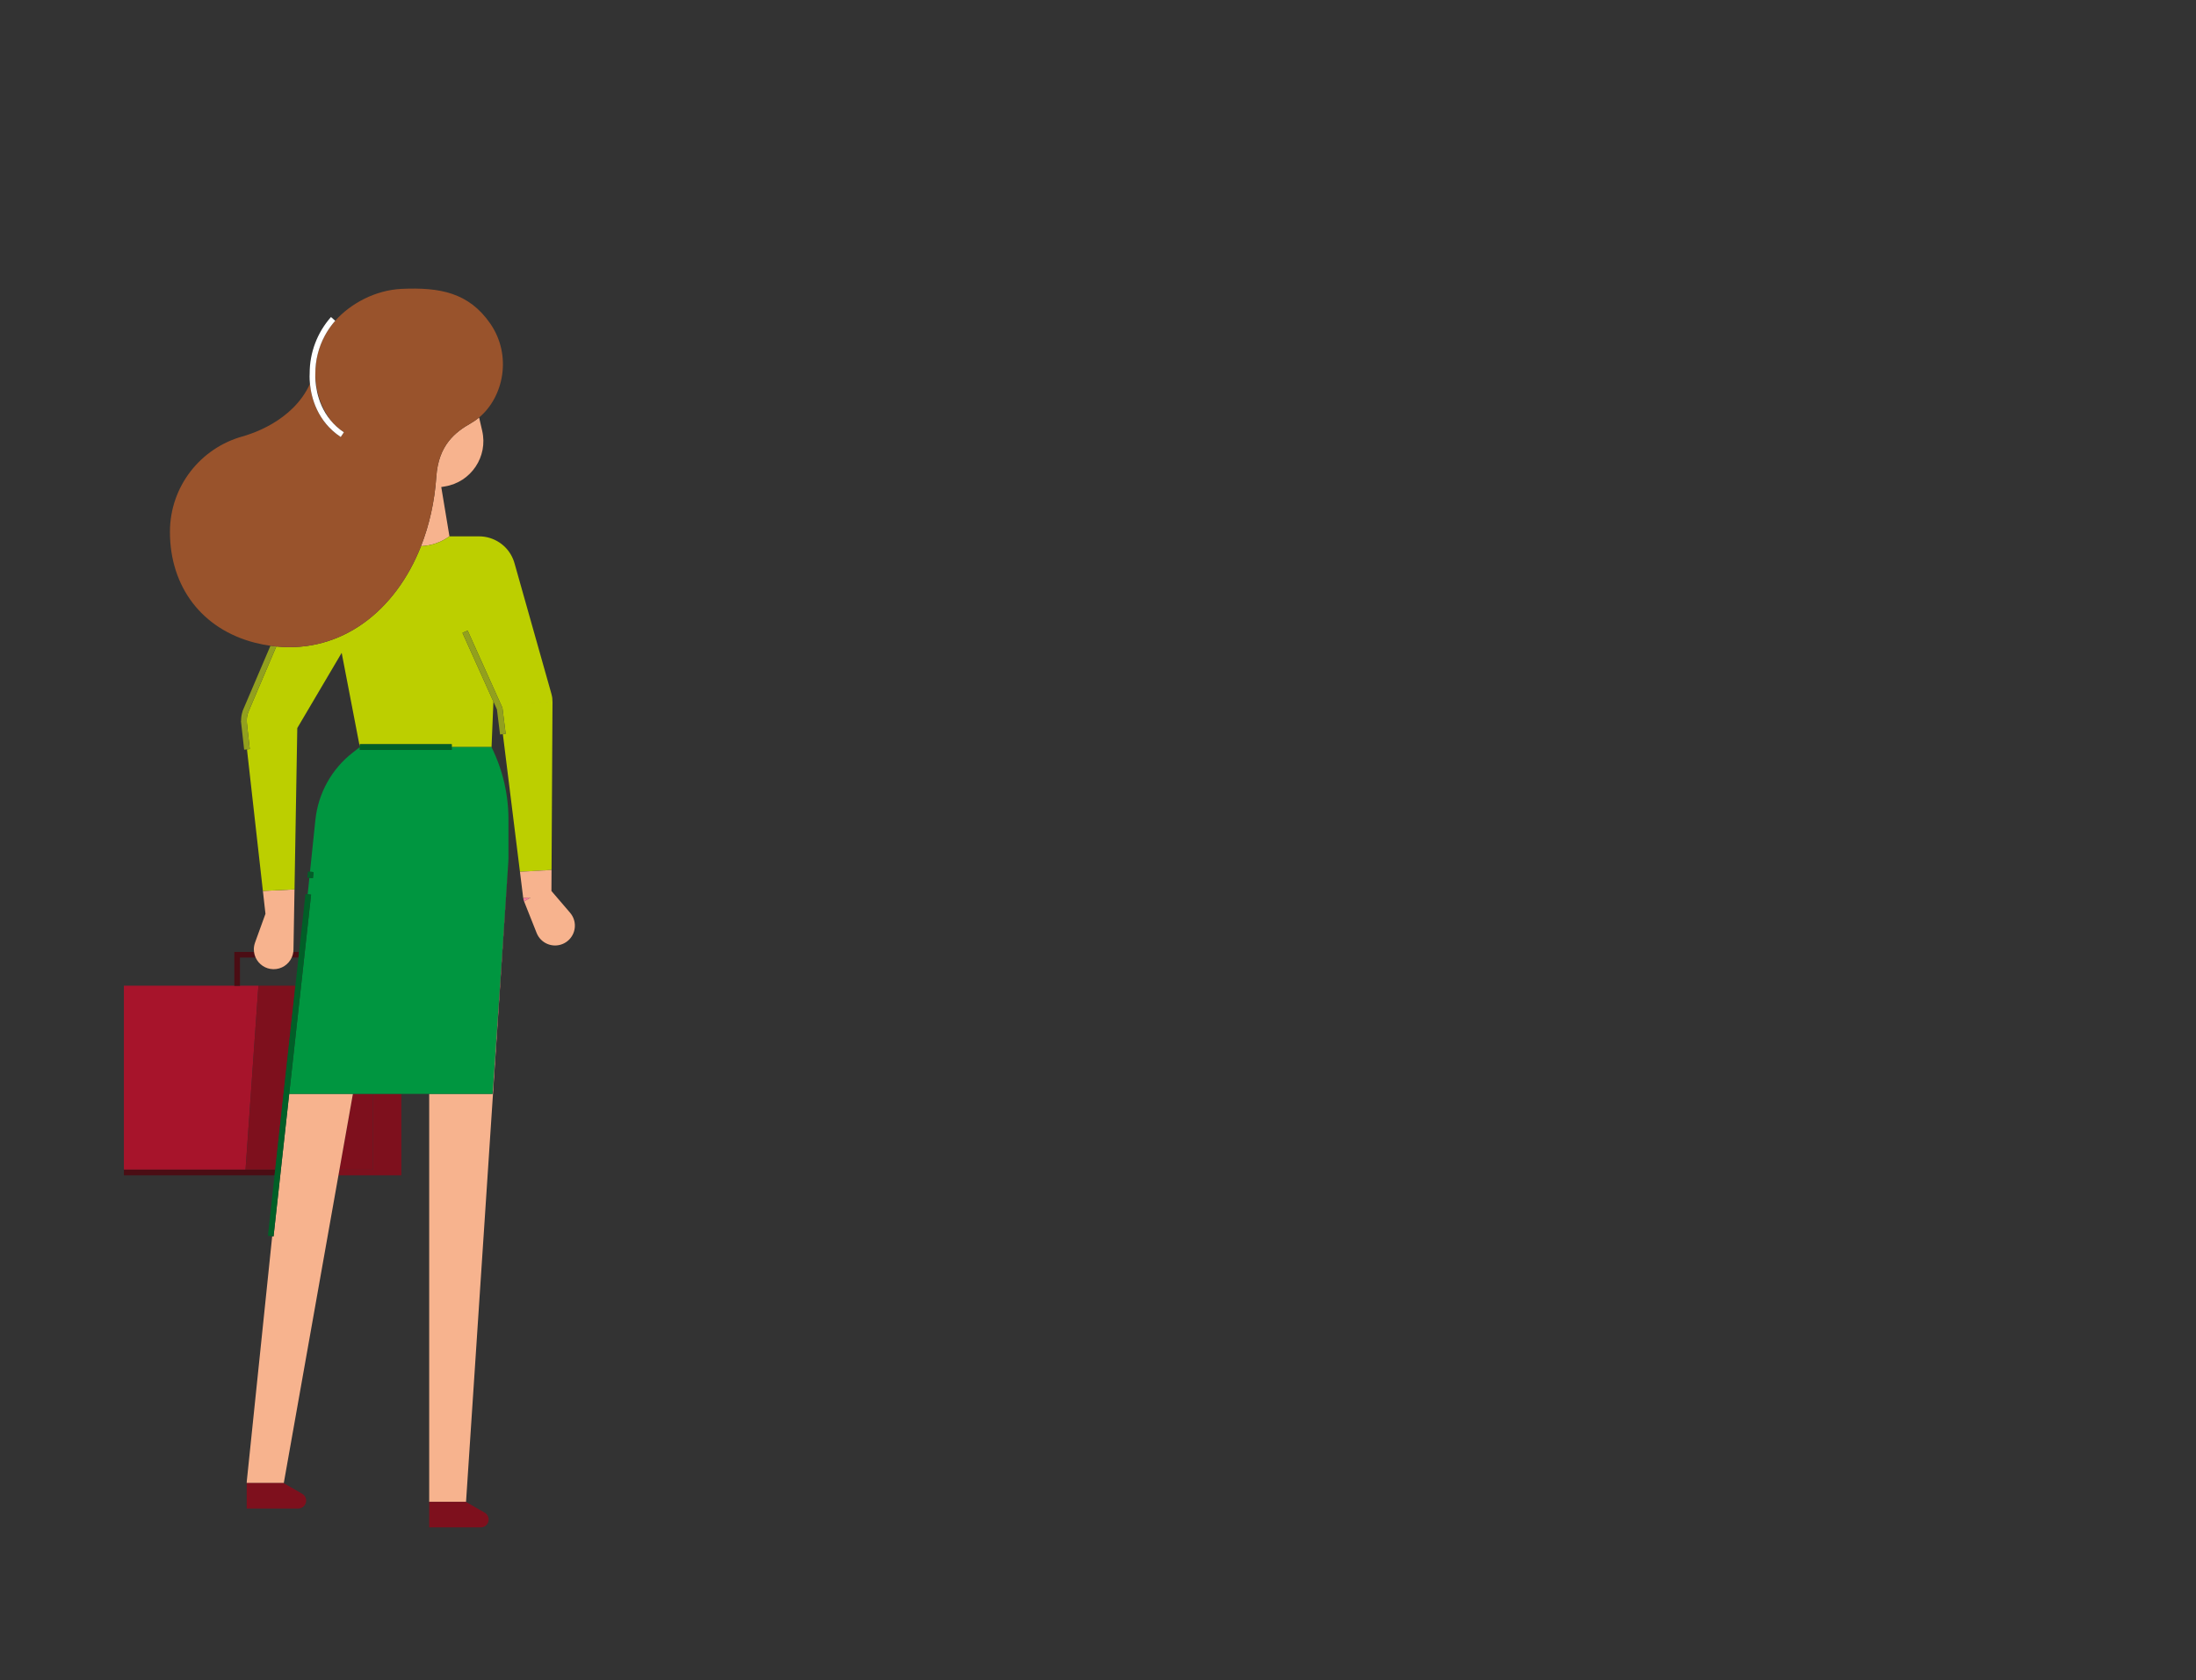 <?xml version="1.0" encoding="UTF-8"?>
<svg width="716px" height="548px" viewBox="0 0 716 548" version="1.1" xmlns="http://www.w3.org/2000/svg" xmlns:xlink="http://www.w3.org/1999/xlink">
    <rect x="0" y="0" width="716" height="548" fill="#333333" stroke="none"/>
    <title>heading-3-2</title>
    <g id="heading-3-2" stroke="none" stroke-width="1" fill="none" fill-rule="evenodd">
        <g id="Group-90" transform="translate(113.5, 296.5) scale(-1, 1) translate(-113.5, -296.5) translate(39, 94)">
            <g id="Group-89" transform="translate(74.1, 202.5) scale(-1, 1) translate(-74.1, -202.5) translate(0.1, 0)">
                <polygon id="Fill-33" fill="#A7142B" points="44.358 227.459 56.413 227.459 56.414 227.455 38.345 227.455 38.345 227.508 36.499 227.508 36.499 227.455 0.493 227.455 0.493 287.455 40.159 287.455"></polygon>
                <polygon id="Fill-35" fill="#7E101D" points="81.73 287.455 81.73 262.743 75.163 262.743 70.775 287.455"></polygon>
                <polygon id="Fill-37" fill="#7E101D" points="40.159 287.455 49.824 287.455 56.413 227.459 44.358 227.459"></polygon>
                <polygon id="Fill-39" fill="#7E101D" points="81.73 262.743 81.73 287.455 70.775 287.455 70.448 289.301 90.96 289.301 90.96 288.381 90.961 288.381 90.961 262.743"></polygon>
                <polygon id="Fill-41" fill="#4B0D14" points="49.824 287.455 40.159 287.455 0.493 287.455 0.492 287.455 0.492 289.301 49.621 289.301"></polygon>
                <path d="M70.775,287.455 L75.163,262.743 L54.396,262.743 L49.291,309.218 L48.848,309.169 L40.568,389.019 L40.568,389.019 C40.547,389.224 40.535,389.433 40.535,389.645 L52.535,389.645 L52.622,389.695 L70.448,289.301 L70.775,287.455 Z" id="Fill-43" fill="#F7B38E"></path>
                <path d="M55.21,218.277 L57.422,218.277 L57.625,216.431 L55.733,216.431 C55.65,217.082 55.471,217.702 55.21,218.277" id="Fill-45" fill="#4B0D14"></path>
                <path d="M38.345,227.508 L38.345,227.455 L38.345,218.277 L43.445,218.277 C43.183,217.701 43.005,217.082 42.922,216.431 L36.499,216.431 L36.499,227.455 L36.499,227.508 L38.345,227.508 Z" id="Fill-47" fill="#4B0D14"></path>
                <path d="M52.535,389.645 L40.536,389.645 L40.535,389.645 L40.535,397.953 L57.348,397.953 C58.769,397.953 59.921,396.801 59.921,395.38 C59.921,394.459 59.428,393.608 58.63,393.149 L52.622,389.695 L52.535,389.645 Z" id="Fill-49" fill="#7E101D"></path>
                <path d="M49.214,222.073 C51.871,222.118 54.178,220.552 55.21,218.277 C55.471,217.702 55.65,217.082 55.732,216.431 C55.762,216.199 55.781,215.963 55.785,215.723 L55.976,204.648 L55.975,204.648 L56.123,196.054 L45.814,196.55 L46.653,204.01 L43.248,213.411 L43.254,213.412 C43.017,214.066 42.877,214.767 42.864,215.501 C42.859,215.817 42.884,216.127 42.922,216.431 C43.005,217.082 43.183,217.701 43.445,218.277 C44.444,220.478 46.636,222.029 49.214,222.073" id="Fill-51" fill="#F7B38E"></path>
                <path d="M102.359,61.446 C101.801,69.604 100.066,77.249 97.367,84.115 C100.65,83.98 103.885,82.904 106.644,80.911 L103.973,64.829 L105.193,64.626 C113.702,63.212 119.256,54.915 117.32,46.509 L116.316,42.153 C115.471,42.859 114.569,43.491 113.612,44.033 C108.614,46.869 103.066,51.097 102.359,61.446" id="Fill-53" fill="#F7B38E"></path>
                <path d="M56.125,196.053 L57.028,143.437 L71.502,118.903 L77.423,149.633 L77.423,149.639 L77.424,149.638 L77.424,149.638 L77.424,148.715 L107.381,148.715 L107.381,149.638 L120.349,149.638 C120.355,149.65 120.36,149.662 120.365,149.674 L120.978,134.81 L110.889,112.392 L112.574,111.635 L123.922,136.854 L124.971,145.308 L124.055,145.422 L129.628,190.31 L129.63,190.31 L139.932,189.71 L139.934,189.709 L140.241,134.792 L140.237,134.792 L131.887,135.279 L131.891,135.277 L140.228,134.791 C140.231,134.416 140.217,134.038 140.17,133.656 C140.115,133.213 140.018,132.787 139.901,132.369 L139.912,132.365 L127.849,89.666 L127.842,89.669 C127.715,89.219 127.569,88.773 127.386,88.331 C125.474,83.704 121.003,80.915 116.29,80.915 L116.29,80.911 L106.644,80.911 C103.885,82.904 100.651,83.98 97.367,84.115 C89.041,105.294 71.442,118.964 50.19,116.83 L41.181,137.941 C40.923,138.547 40.745,139.159 40.648,139.76 C40.539,140.442 40.526,141.152 40.607,141.871 L40.719,142.859 L40.707,142.86 L41.544,150.295 L40.625,150.398 L45.813,196.55 L45.814,196.55 L56.123,196.054 L56.125,196.053 Z" id="Fill-55" fill="#BCCF00"></path>
                <path d="M41.543,150.295 L40.707,142.86 L40.719,142.859 L40.607,141.871 C40.526,141.152 40.539,140.442 40.648,139.76 C40.745,139.159 40.923,138.547 41.181,137.941 L50.19,116.83 C49.555,116.766 48.919,116.691 48.279,116.599 L39.474,137.213 L39.156,137.983 L39.186,138 C39.024,138.489 38.903,138.981 38.825,139.469 C38.741,139.999 38.702,140.541 38.709,141.089 L38.65,141.091 L39.708,150.501 L40.625,150.398 L41.543,150.295 Z" id="Fill-57" fill="#92A01E"></path>
                <path d="M112.049,395.816 L125.854,186.768 L125.84,186.768 C125.84,186.776 125.839,186.784 125.839,186.791 L125.853,186.795 L120.685,262.743 L100.037,262.743 L100.037,395.809 L112.037,395.809 L112.049,395.816 Z" id="Fill-59" fill="#F7B38E"></path>
                <path d="M118.131,399.313 L112.049,395.816 L112.036,395.808 L100.037,395.808 L100.037,404.116 L116.849,404.116 C118.27,404.116 119.422,402.964 119.422,401.544 C119.422,400.623 118.93,399.772 118.131,399.313" id="Fill-61" fill="#7E101D"></path>
                <path d="M125.853,186.795 L125.839,186.792 C125.84,186.784 125.84,186.776 125.841,186.768 C125.859,186.482 125.884,186.198 125.884,185.907 L125.884,173.265 C125.884,165.081 123.994,157.008 120.365,149.674 C120.36,149.662 120.355,149.65 120.349,149.638 L107.381,149.638 L107.381,150.561 L77.424,150.561 L77.424,149.638 L77.424,149.638 L77.423,149.638 L75.111,151.436 C68.193,156.811 63.832,164.757 62.938,173.378 L62.93,173.376 L61.176,190.283 L62.34,190.411 L62.12,192.409 L60.969,192.283 L60.874,193.196 L60.414,197.636 L61.533,197.759 L54.396,262.743 L75.163,262.743 L81.73,262.743 L90.961,262.743 L100.037,262.743 L120.685,262.743 L125.853,186.795 Z" id="Fill-63" fill="#009640"></path>
                <path d="M130.705,198.836 C130.752,199.218 130.831,199.6 130.98,199.974 L133.093,198.697 L130.705,198.836 Z" id="Fill-65" fill="#FF809F"></path>
                <path d="M130.688,198.837 L130.705,198.836 L133.092,198.697 L130.98,199.974 L135.072,210.267 C136.391,213.584 140.147,215.203 143.464,213.884 C146.78,212.566 148.399,208.809 147.081,205.493 C146.809,204.81 146.43,204.204 145.977,203.676 L145.983,203.673 L139.894,196.571 L139.932,189.71 L129.63,190.31 L130.688,198.837 Z" id="Fill-67" fill="#F7B38E"></path>
                <polygon id="Fill-69" fill="#FF95A9" points="131.887 135.279 140.237 134.792 140.237 134.79 140.228 134.79 131.89 135.278"></polygon>
                <path d="" id="Stroke-71" stroke-linecap="round" stroke-linejoin="round"></path>
                <path d="" id="Stroke-73" stroke-linecap="round" stroke-linejoin="round"></path>
                <path d="M50.19,116.83 C71.442,118.964 89.041,105.294 97.367,84.115 C100.066,77.249 101.801,69.604 102.359,61.446 C103.066,51.097 108.614,46.869 113.612,44.033 C114.569,43.491 115.471,42.859 116.316,42.153 C124.351,35.438 127.121,21.845 119.913,11.473 C112.903,1.387 103.492,-0.339 91.114,0.205 C82.469,0.585 74.322,5.035 69.4,10.607 C69.12,10.924 68.852,11.246 68.591,11.571 C68.478,11.712 68.372,11.856 68.262,11.999 C68.124,12.178 67.986,12.357 67.853,12.54 C67.706,12.742 67.565,12.948 67.424,13.154 C67.342,13.274 67.258,13.394 67.178,13.516 C67.014,13.765 66.855,14.018 66.699,14.272 C66.654,14.346 66.609,14.419 66.564,14.494 C66.389,14.788 66.219,15.084 66.056,15.385 C66.041,15.412 66.026,15.439 66.011,15.467 C63.982,19.233 62.902,23.473 62.912,27.825 C62.911,27.841 62.905,27.947 62.9,28.118 C62.97,33.399 64.649,38.641 67.876,43.061 C69.037,44.472 70.461,45.811 72.222,46.981 L71.916,47.442 C71.947,47.469 71.971,47.492 72.012,47.525 L71.907,47.455 L71.2,48.519 C63.512,43.409 61.599,35.618 61.16,31.17 C55.556,43.566 41.473,47.686 39.124,48.341 C25.515,52.135 15.522,64.609 15.509,79.429 C15.499,97.271 25.855,111.192 43.318,115.63 C44.991,116.055 46.643,116.363 48.279,116.599 C48.919,116.691 49.555,116.766 50.19,116.83" id="Fill-75" fill="#99532C"></path>
                <path d="M71.2,48.519 L71.907,47.456 L71.916,47.442 L72.222,46.981 C70.461,45.811 69.037,44.472 67.876,43.061 C62.914,37.032 62.853,29.657 62.9,28.118 C62.905,27.947 62.911,27.841 62.912,27.825 C62.902,23.473 63.982,19.233 66.011,15.467 C66.026,15.439 66.041,15.412 66.056,15.385 C66.219,15.084 66.389,14.787 66.564,14.493 C66.609,14.419 66.654,14.346 66.7,14.272 C66.854,14.018 67.014,13.765 67.178,13.516 C67.258,13.394 67.342,13.274 67.424,13.153 C67.565,12.948 67.706,12.742 67.853,12.54 C67.986,12.357 68.125,12.178 68.262,11.998 C68.372,11.856 68.478,11.712 68.591,11.571 C68.852,11.245 69.121,10.923 69.399,10.608 L68.016,9.386 C63.519,14.475 61.051,21.025 61.069,27.756 C61.056,27.921 60.968,29.229 61.16,31.17 C61.599,35.618 63.512,43.41 71.2,48.519" id="Fill-77" fill="#FFFFFF"></path>
                <polygon id="Fill-81" fill="#005F27" points="60.284 192.207 60.969 192.283 62.12 192.409 62.34 190.411 61.176 190.283 60.504 190.209"></polygon>
                <polygon id="Fill-83" fill="#005F27" points="54.396 262.743 61.533 197.759 60.414 197.636 59.698 197.557 57.625 216.431 57.422 218.277 56.414 227.455 56.413 227.459 49.824 287.455 49.621 289.301 47.456 309.015 48.848 309.169 49.291 309.218"></polygon>
                <polygon id="Fill-85" fill="#92A01E" points="124.971 145.308 123.922 136.854 112.573 111.635 110.89 112.392 120.978 134.81 122.124 137.358 123.139 145.535 124.055 145.422"></polygon>
                <polygon id="Fill-87" fill="#005F27" points="77.424 148.715 77.424 149.638 77.424 150.561 107.381 150.561 107.381 149.638 107.381 148.715"></polygon>
            </g>
        </g>
    </g>
</svg>
